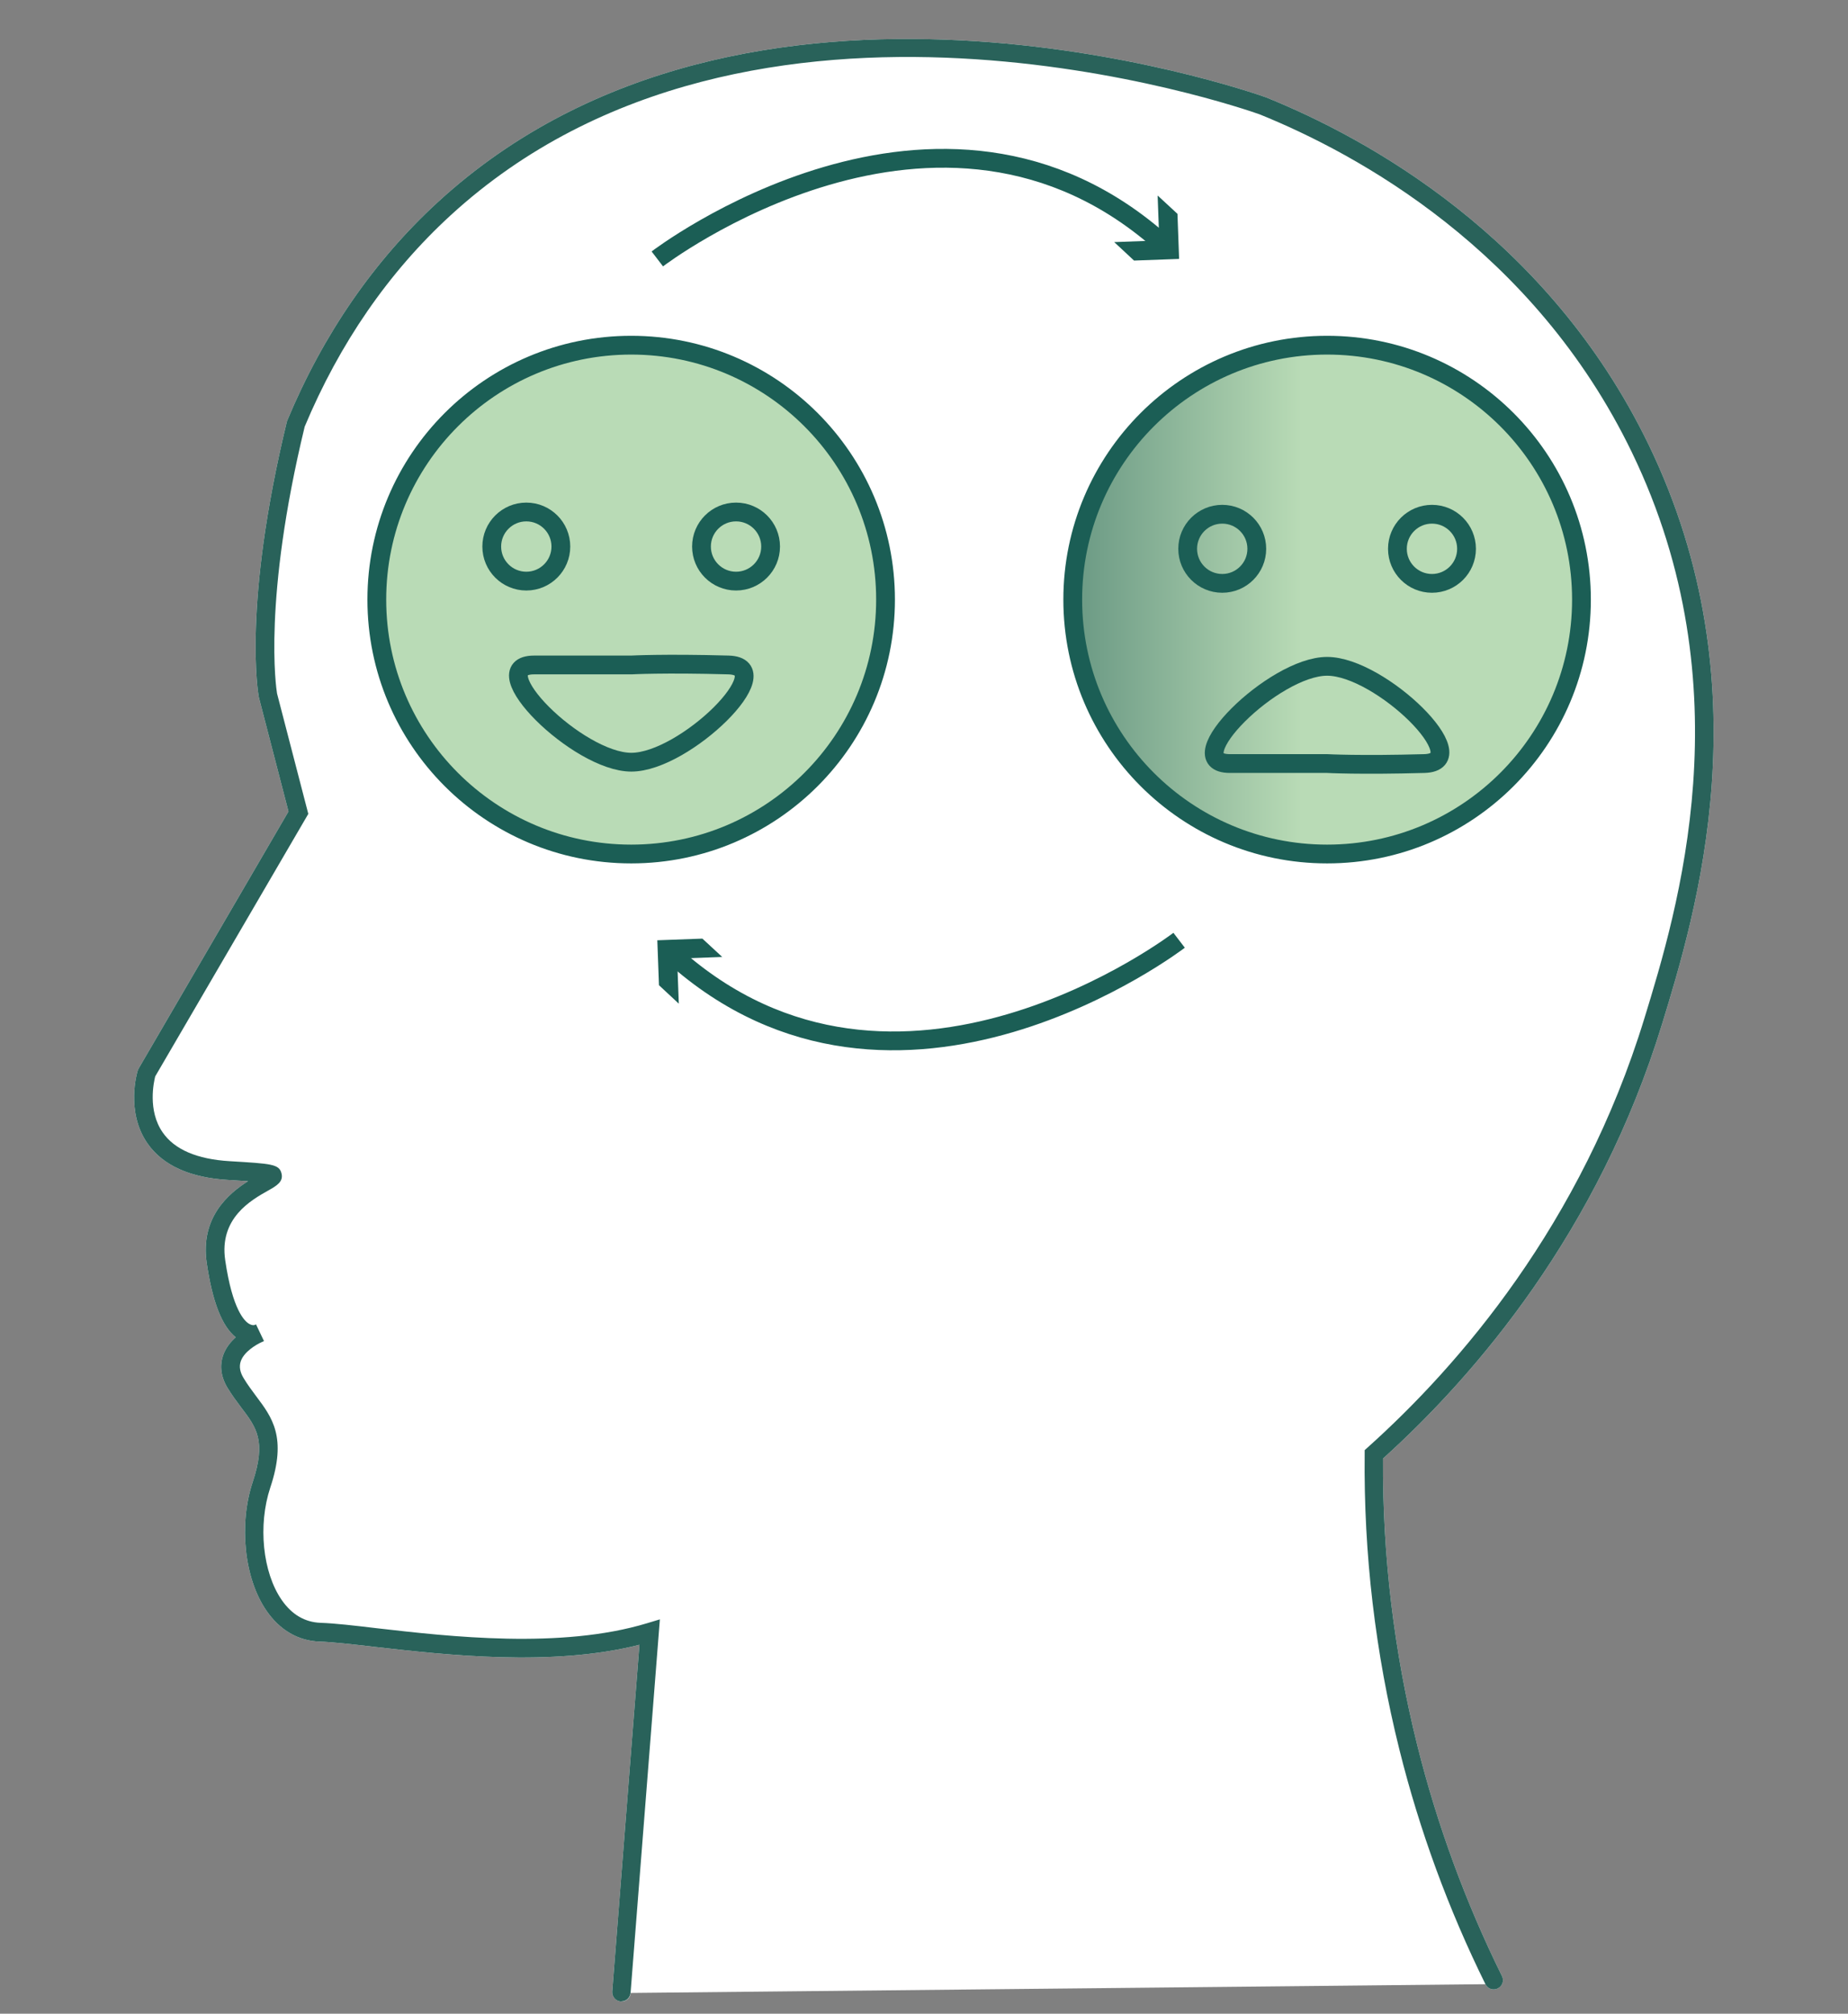<?xml version="1.0" encoding="UTF-8"?>
<svg id="Layer_1" data-name="Layer 1" xmlns="http://www.w3.org/2000/svg" xmlns:xlink="http://www.w3.org/1999/xlink" viewBox="0 0 123 134">
  <rect x="0" y="0" width="123" height="134" fill="#808080" stroke="none"/>
  <defs>
    <style>
      .cls-1 {
        fill: #1b5e55;
      }

      .cls-2 {
        fill: #fff;
      }

      .cls-3 {
        fill: none;
      }

      .cls-3, .cls-4, .cls-5 {
        stroke: #1b5e55;
        stroke-miterlimit: 10;
        stroke-width: 1.25px;
      }

      .cls-4 {
        fill: #b9dbb6;
      }

      .cls-5 {
        fill: url(#linear-gradient);
      }

      .cls-6 {
        fill: #29625a;
      }
    </style>
    <linearGradient id="linear-gradient" x1="58.89" y1="39.9" x2="92.74" y2="39.9" gradientUnits="userSpaceOnUse">
      <stop offset="0" stop-color="#29625a"/>
      <stop offset=".82" stop-color="#b9dbb6"/>
    </linearGradient>
  </defs>
  <g>
    <g>
      <path class="cls-2" d="M18.76,106.49c.67.97,1.54,1.48,2.58,1.52.94.03,2.24.18,3.75.36"/>
      <path class="cls-2" d="M17.42,89.32c-.38.17-1.19.65-1.4,1.29-.11.34-.05.7.19,1.1.27.45.56.83.84,1.21"/>
      <path class="cls-2" d="M16.96,88.18s.07-.03.09-.04"/>
      <path class="cls-2" d="M41.98,132.62c-.03.32-.29.57-.61.57-.02,0-.03,0-.05,0-.34-.03-.59-.32-.57-.66l1.81-23.08c-5.82,1.48-12.87.68-17.62.14-1.48-.17-2.77-.32-3.66-.35-1.43-.05-2.65-.76-3.54-2.05-1.48-2.13-1.86-5.74-.92-8.57.91-2.74.25-3.62-.76-4.95-.3-.4-.61-.81-.92-1.32-.54-.9-.46-1.66-.3-2.13.17-.51.5-.92.85-1.23-.92-.74-1.55-2.36-1.93-4.94-.44-3.01,1.42-4.61,2.75-5.45-.44-.03-.92-.06-1.31-.08-2.56-.15-4.37-.97-5.39-2.44-1.46-2.11-.68-4.74-.64-4.85l.06-.13,9.97-17.1-1.97-7.59c-.05-.25-1.09-6.15,1.86-18.34l.03-.09c2.39-5.73,5.76-10.62,10.02-14.53,20.61-18.92,53.73-7.47,55.13-6.97,6.64,2.68,18.74,9.23,25.46,23.11,7.78,16.09,3.13,31.25.9,38.54-4.24,13.83-12.4,23.35-18.58,28.93-.04,6.43.73,12.85,2.28,19.07,1.32,5.3,3.22,10.47,5.64,15.37.15.3.03.67-.28.82-.31.15-.67.03-.82-.28"/>
    </g>
    <path class="cls-6" d="M41.37,133.19s-.03,0-.05,0c-.34-.03-.59-.32-.57-.66l1.81-23.08c-5.82,1.48-12.87.68-17.62.14-1.48-.17-2.77-.32-3.66-.35-1.43-.05-2.65-.76-3.54-2.05-1.48-2.13-1.86-5.74-.92-8.57.91-2.74.25-3.62-.76-4.95-.3-.4-.61-.81-.92-1.32-.54-.9-.46-1.66-.3-2.13.17-.51.5-.92.85-1.23-.92-.74-1.55-2.36-1.93-4.94-.44-3.01,1.42-4.61,2.75-5.45-.44-.03-.92-.06-1.31-.08-2.56-.15-4.37-.97-5.39-2.44-1.46-2.11-.68-4.74-.64-4.85l.06-.13,9.97-17.1-1.97-7.59c-.05-.25-1.09-6.15,1.86-18.34l.03-.09c2.39-5.73,5.76-10.62,10.02-14.53,20.61-18.92,53.73-7.47,55.13-6.97,6.64,2.68,18.74,9.23,25.46,23.11,7.78,16.09,3.13,31.25.9,38.54-4.24,13.83-12.4,23.35-18.58,28.93-.04,6.43.73,12.85,2.28,19.07,1.32,5.3,3.22,10.47,5.64,15.37.15.3.03.67-.28.82-.31.15-.67.03-.82-.28-2.46-4.98-4.39-10.24-5.73-15.62-1.6-6.41-2.38-13.03-2.31-19.65v-.27s.2-.18.2-.18c6.09-5.46,14.22-14.85,18.42-28.56,2.19-7.14,6.74-21.99-.83-37.65-6.53-13.51-18.33-19.89-24.78-22.5-1.35-.48-33.78-11.7-53.86,6.73-4.12,3.78-7.38,8.51-9.7,14.05-2.79,11.53-1.9,17.4-1.84,17.76l2.08,8.01-10.19,17.47c-.09.36-.52,2.27.5,3.73.79,1.14,2.29,1.78,4.45,1.91,2.81.17,3.31.19,3.46.83.13.55-.35.82-.9,1.13-1.14.64-3.26,1.84-2.85,4.63.48,3.3,1.29,4.08,1.62,4.25.16.09.29.08.34.06.04-.02.07-.03.09-.04l.53,1.11s-.07.04-.15.07c-.38.17-1.19.65-1.4,1.29-.11.34-.05.7.19,1.1.27.45.56.83.84,1.21,1.06,1.41,2.06,2.73.94,6.08-.83,2.5-.51,5.65.76,7.48.67.97,1.54,1.48,2.58,1.52.94.03,2.24.18,3.75.36,4.88.56,12.25,1.4,17.98-.33l.86-.26-1.95,24.85c-.03.32-.29.57-.61.57Z"/>
  </g>
  <g>
    <circle class="cls-4" cx="42.01" cy="39.9" r="16.93"/>
    <g>
      <g>
        <circle class="cls-3" cx="35.03" cy="36.37" r="2.3"/>
        <circle class="cls-3" cx="48.99" cy="36.37" r="2.3"/>
      </g>
      <path class="cls-3" d="M48.49,44.25c3.57.1-2.9,6.47-6.47,6.47s-10.05-6.47-6.47-6.47h6.47s2.17-.12,6.47,0Z"/>
    </g>
  </g>
  <g>
    <circle class="cls-5" cx="88.33" cy="39.9" r="16.93"/>
    <g>
      <g>
        <circle class="cls-3" cx="81.35" cy="36.52" r="2.3"/>
        <circle class="cls-3" cx="95.31" cy="36.52" r="2.3"/>
      </g>
      <path class="cls-3" d="M94.8,50.81c3.57-.1-2.9-6.47-6.47-6.47s-10.05,6.47-6.47,6.47h6.47s2.17.12,6.47,0Z"/>
    </g>
  </g>
  <g>
    <g>
      <path class="cls-3" d="M43.75,17.23s18.77-14.39,33.69-.98"/>
      <polygon class="cls-1" points="74.16 16.11 77.16 16 77.05 13.01 78.37 14.23 78.48 17.23 75.48 17.34 74.16 16.11"/>
    </g>
    <g>
      <path class="cls-3" d="M78.48,62.57s-18.77,14.39-33.69.98"/>
      <polygon class="cls-1" points="48.07 63.68 45.07 63.79 45.18 66.79 43.86 65.56 43.75 62.57 46.75 62.46 48.07 63.68"/>
    </g>
  </g>
</svg>